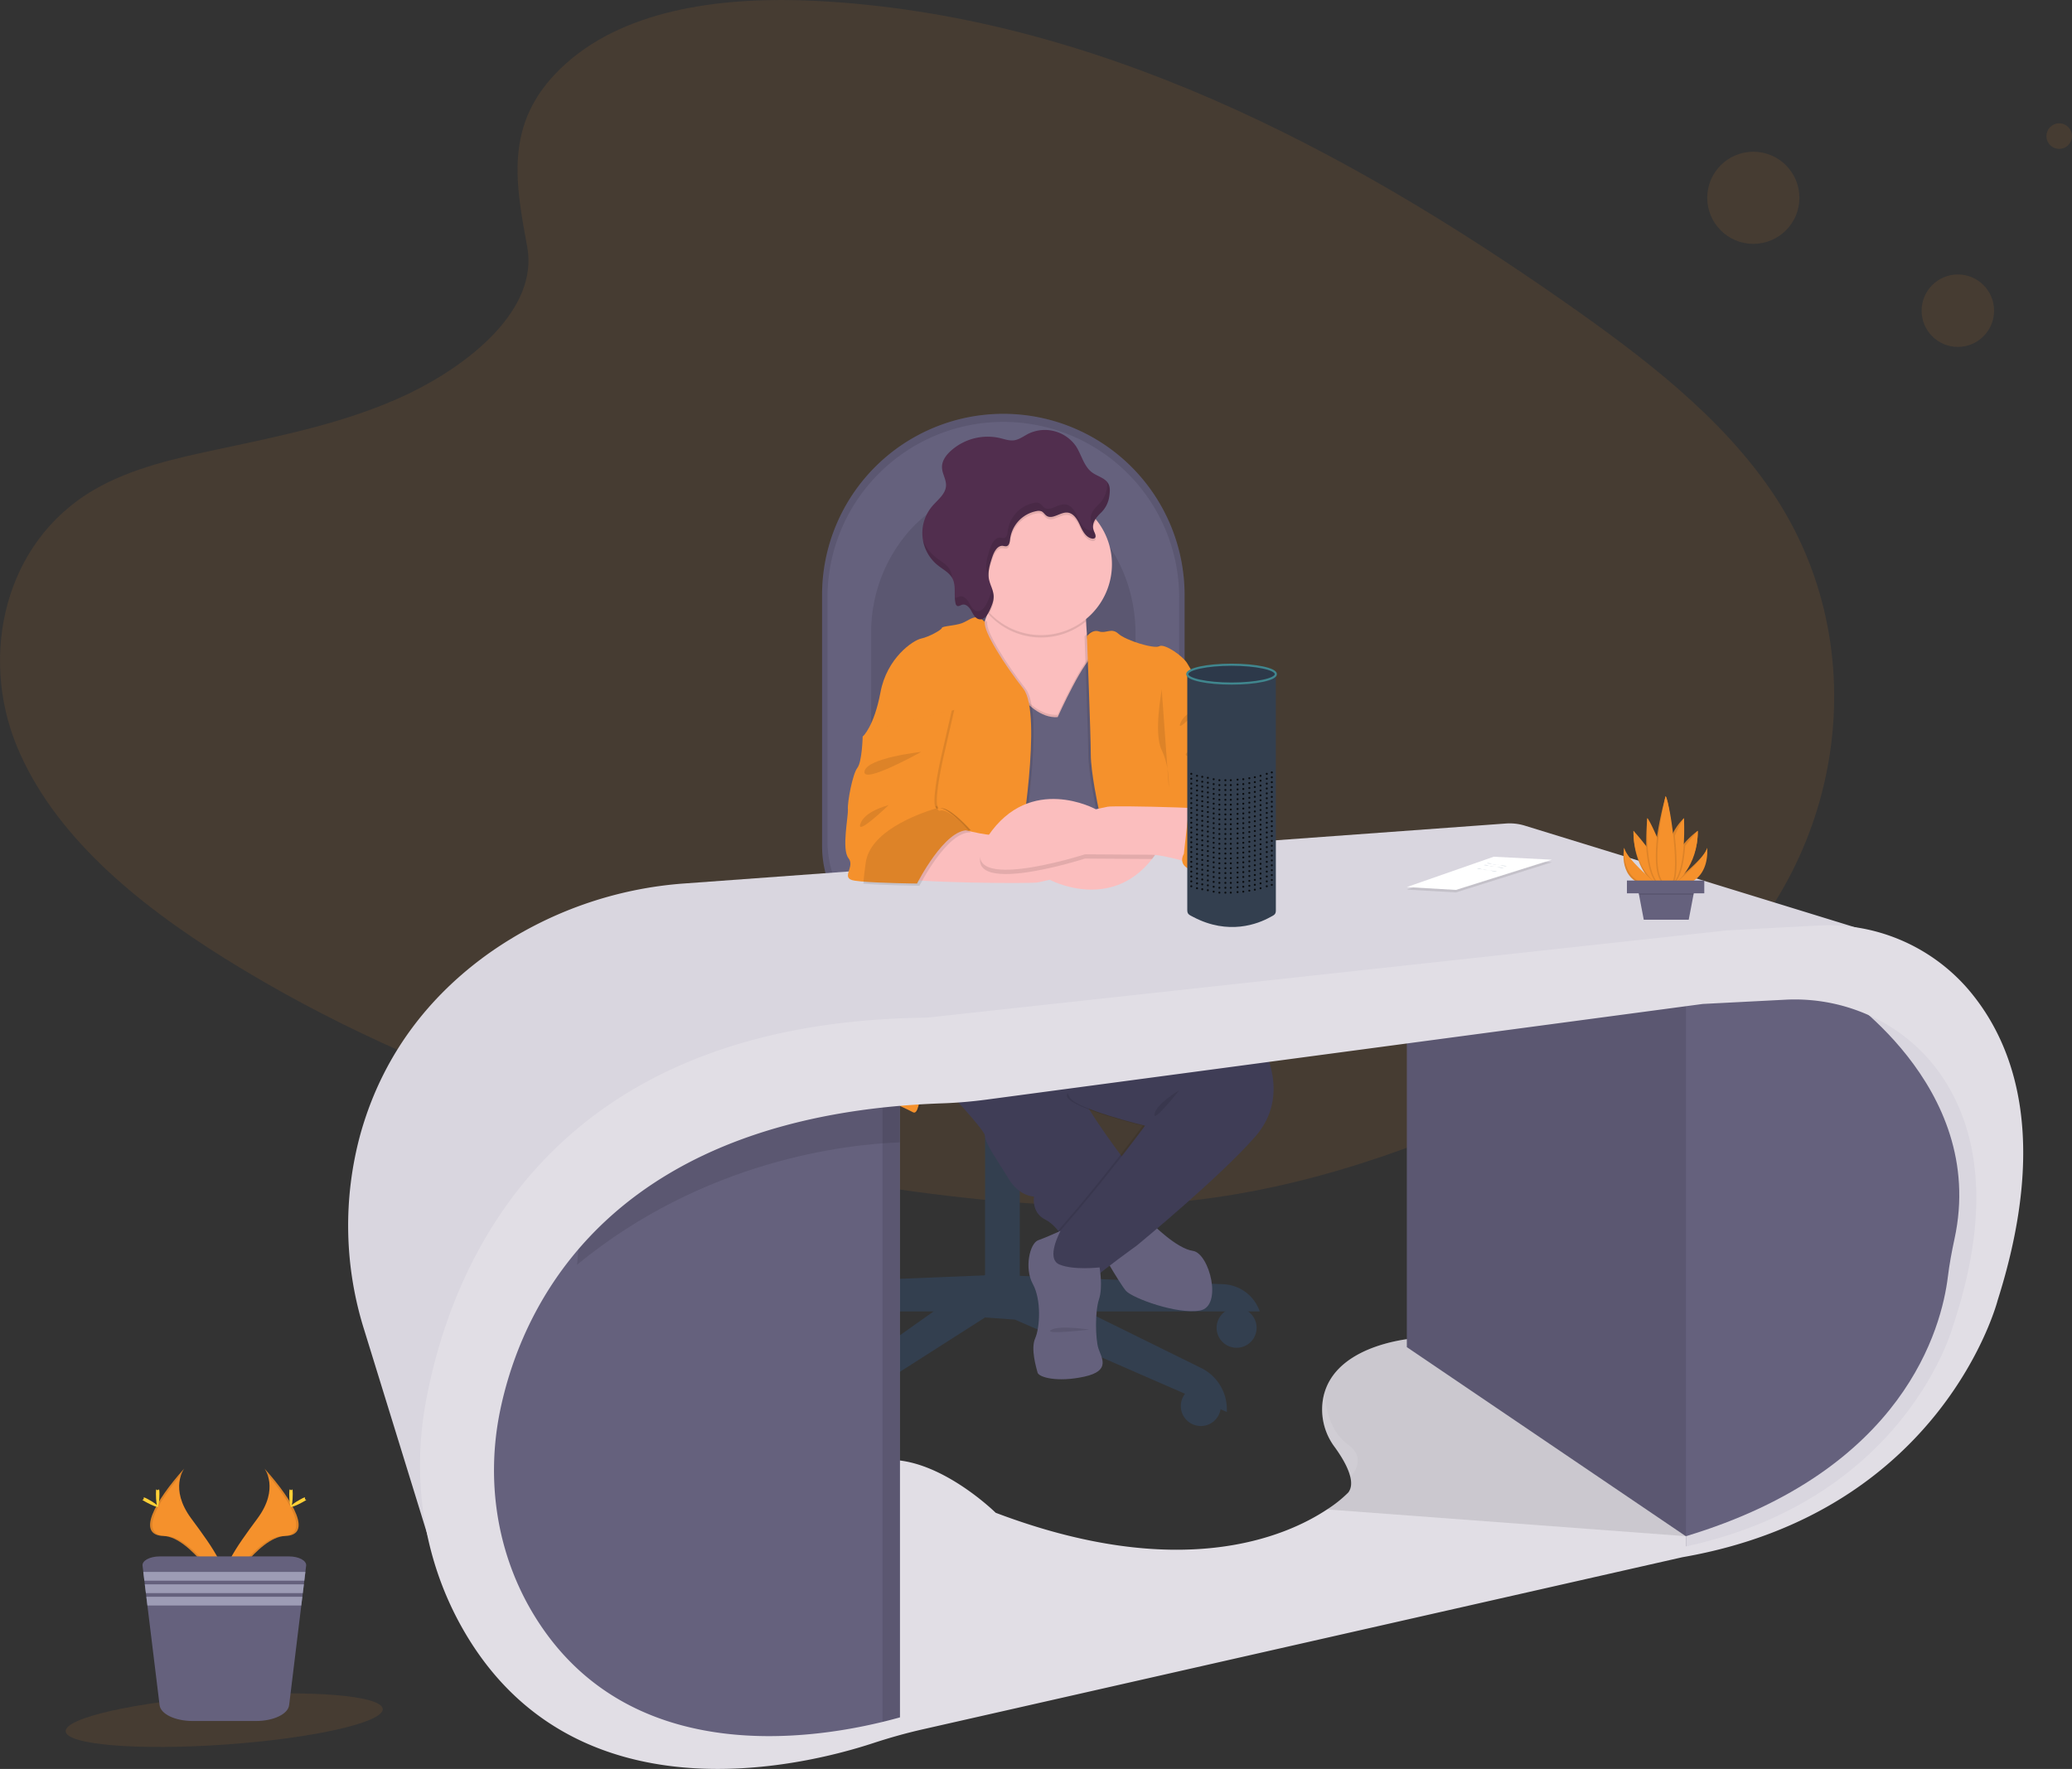 <?xml version="1.0" encoding="UTF-8"?> <svg xmlns="http://www.w3.org/2000/svg" data-name="Layer 1" width="972.57" height="830.55"><rect width="100%" height="100%" fill="#333333" stroke="none"/><path d="M265.84 29.66C295.05 3.66 340.9-1.67 382.63.4c131.09 6.51 249.43 69.8 351.79 141.39 37 25.91 73.53 53.84 97.59 89.53 49 72.65 34.44 173.29-33.65 233.13-23.16 20.37-51.25 36-80.07 49.81-51.26 24.61-106.57 44.36-164.75 50-41.49 4-83.49.75-124.73-4.84-115.24-15.65-228.35-50.21-323.15-109.33-41.58-25.93-80.77-58.17-97.91-100.12s-6.17-95.12 36.29-119.95c17.56-10.27 38.55-14.9 59.11-19.26 30.25-6.41 61-12.73 88.3-25.76 28.2-13.46 61.59-39.5 56-69.29-5.98-31.97-10.79-60.05 18.39-86.05z" fill="#f5912c" opacity=".1"></path><path d="M385.87 279.38v117.57a52.62 52.62 0 0052.66 52.65h70.2a47.27 47.27 0 0047.3-47.33V279.38a85.08 85.08 0 00-170.16 0z" fill="#65617d"></path><path d="M385.87 279.38v117.57a52.62 52.62 0 0052.66 52.65h70.2a47.27 47.27 0 0047.3-47.33V279.38a85.08 85.08 0 00-170.16 0z" opacity=".1"></path><path d="M388.4 280.64v114.08a51.06 51.06 0 0051.09 51.08h68.12a45.86 45.86 0 0045.89-45.88V280.64a82.55 82.55 0 00-165.1 0z" fill="#65617d"></path><path d="M408.9 297.5v94.88a45.51 45.51 0 006.89 24.29c6.94 11 18.46 18.19 31.51 18.19h51.21c12.44 0 23.34-7.27 29.4-18.19a41 41 0 005.09-20V297.5c0-37.91-27.78-68.65-62.05-68.65-17.13 0-32.64 7.68-43.87 20.11a72.26 72.26 0 00-18.18 48.54z" opacity=".1"></path><circle cx="580.45" cy="623.42" r="9.39" fill="#333f4f"></circle><circle cx="563.65" cy="660.16" r="9.39" fill="#333f4f"></circle><circle cx="396.12" cy="666.81" r="9.39" fill="#333f4f"></circle><circle cx="358.69" cy="618.88" r="9.39" fill="#333f4f"></circle><path fill="#333f4f" d="M464.64 457.59h11.76v73.47h-11.76z"></path><path fill="#333f4f" opacity=".1" d="M464.64 519.17h11.76v11.9h-11.76z"></path><path fill="#333f4f" d="M478.67 603.48h-16.3v-81.52h16.3z"></path><path d="M360.73 602.95l106.71-4.37v17.14H343.6a18.92 18.92 0 0117.13-12.77z" fill="#333f4f"></path><path d="M574.16 602.95l-106.72-4.37v17.14h123.85a18.92 18.92 0 00-17.13-12.77z" fill="#333f4f"></path><path d="M478.68 600.33l85.19 42a21.56 21.56 0 0112 19.35v1.27l-99.5-43.38-14-1-82.74 52.83a21.58 21.58 0 018.91-20.49l73.83-52.28z" fill="#333f4f"></path><path d="M464.65 457.59v7.92q3.07.12 6.29.12c1.85 0 3.67 0 5.46-.09v-7.95z" fill="#333f4f" opacity=".1"></path><ellipse cx="470.94" cy="450.15" rx="43.39" ry="12.69" fill="#333f4f"></ellipse><path d="M427.93 450.14a5.16 5.16 0 001.85 3.67 11.63 11.63 0 001.38 1.14c6.46 4.62 22 7.88 40.15 7.88s33.82-3.29 40.25-7.95a9.78 9.78 0 00.92-.72 5.46 5.46 0 002.23-4c0-7-19.42-12.69-43.4-12.69s-43.38 5.66-43.38 12.67z" fill="#333f4f"></path><path d="M427.93 450.14a5.16 5.16 0 001.85 3.67 11.63 11.63 0 001.38 1.14c6.46 4.62 22 7.88 40.15 7.88s33.82-3.29 40.25-7.95a9.78 9.78 0 00.92-.72 5.46 5.46 0 002.23-4c0-7-19.42-12.69-43.4-12.69s-43.38 5.66-43.38 12.67z" fill="#333f4f" opacity=".1"></path><path d="M427.56 450.14a5.15 5.15 0 001.85 3.67c5.53-1.37 9.35-2.52 9.35-2.52s38.24 2.14 73.35 2.87a5.45 5.45 0 002.23-4c0-7-19.42-12.69-43.4-12.69s-43.38 5.66-43.38 12.67z" fill="#333f4f" opacity=".1"></path><path d="M397.56 423.92a51 51 0 0041.93 21.88h68.12a45.85 45.85 0 0039.12-21.88z" fill="#333f4f" opacity=".1"></path><path d="M427.93 450.14a5.16 5.16 0 001.85 3.67 11.63 11.63 0 001.38 1.14 653.62 653.62 0 0080.4-.07 9.78 9.78 0 00.92-.72 5.46 5.46 0 002.23-4c0-7-19.42-12.69-43.4-12.69s-43.38 5.66-43.38 12.67z" fill="#333f4f" opacity=".1"></path><path d="M388.93 448.98a657.47 657.47 0 00164.78 0 11.53 11.53 0 0011.58-11.53 11.53 11.53 0 00-11.53-11.53H388.93a11.53 11.53 0 00-11.53 11.53 11.53 11.53 0 0011.53 11.53z" fill="#333f4f"></path><path d="M540.8 574.56s11.37 11.64 19.13 12.75 14.14 26.06 3.33 28-31.61-5.82-34.66-9.15-14.14-23-14.14-23z" fill="#65617d"></path><path d="M478.14 450.35s27.73 52.95 28.28 60.16 24.12 37.76 24.12 37.76l-29.39 37.1s-3.88-9.43-10.53-12.76-5.27-10.81-5.27-10.81-6.93 0-11.92-8.32-11.09-16.63-11.09-20.21-36.6-41.31-36.6-41.31l2.77-40.2 7.49-12.75z" fill="#3f3d56"></path><path d="M550.23 453.4l.24.21c3.36 3 41.07 36.42 41.07 37.21s13.58 23.29-3.33 42.7-55.73 51.29-55.73 51.29-16.91 12.2-19.13 14.7-35.76 0-15.8-22.74 38.81-48.24 38.81-48.24-33.27-8-35.48-13.58 43.8-74.86 43.8-74.86z" opacity=".1"></path><path d="M551.34 453.4l.24.21c3.36 3 41.07 36.42 41.07 37.21s13.58 23.29-3.33 42.7-55.73 51.29-55.73 51.29-16.91 12.2-19.13 14.7-35.77 0-15.8-22.74 38.81-48.24 38.81-48.24-33.27-8-35.49-13.58-46-73.48-46-73.48l89.83-1.38z" fill="#3f3d56"></path><path d="M455.41 304.27l3.32 30.22s34.1 13.59 34.94 13.31 22.73-20 19.13-33c-1.81-6.53-2.64-15.59-3-23s-.31-13.05-.31-13.05-49.63-17.75-45.19-5.55c1.61 4.43.88 9.74-.7 14.7a68.46 68.46 0 01-8.19 16.37z" fill="#fbbebe"></path><path d="M463.58 287.88c.3.35.61.68.92 1a33.25 33.25 0 0045.28 2.88c-.38-7.34-.31-13.05-.31-13.05s-49.63-17.75-45.19-5.55c1.61 4.45.88 9.76-.7 14.72z" opacity=".1"></path><path d="M455.41 264.95a33.26 33.26 0 1033.27-33.27 33.06 33.06 0 00-33.27 33.27z" fill="#fbbebe"></path><path d="M496.44 335.61s13-28.88 17.47-28.88 11.38 149.39 11.38 149.39l-67.92 1.06-2.78-78.43 13.85-69.48s12.47 27.41 28 26.34z" opacity=".1"></path><path d="M496.44 337.83s13-28.88 17.47-28.88 11.38 149.38 11.38 149.38l-77.07 1.17 6.37-78.53 13.87-69.53s12.45 27.46 27.98 26.39z" opacity=".1"></path><path d="M496.44 336.72s13-28.88 17.47-28.88 11.38 149.43 11.38 149.43l-77.07 1.17 6.37-78.53 13.87-69.53s12.45 27.41 27.98 26.34z" fill="#65617d"></path><path d="M509.08 298.77s2.33-3.41 5.66-2.3 5.82-1.94 9.15 1.11 16.63 7.21 19.13 5.82 11.36 4.72 13.31 8.32 8.31 13.31 8.31 13.31 5.55 6.65 4.72 10.26 1.94 7.76 5.26 9.42 10 18.3 10 18.3-1.81 22.26 5.67 26.13 1.94 20.8 1.94 20.8l-35.36-8.39-10-22.74s3.88 66.55 8.59 72.64 5.27 10 5.27 10-18.3 3.88-22.18 7.2-14.14-.83-14.14-.83l-10-88.44s-3.6-16.64-3.6-25.23-1.73-55.38-1.73-55.38z" opacity=".1"></path><path d="M510.19 298.77s2.33-3.41 5.66-2.3 5.82-1.94 9.15 1.11 16.63 7.21 19.13 5.82 11.36 4.72 13.3 8.32 8.32 13.31 8.32 13.31 5.55 6.65 4.72 10.26 1.94 7.76 5.26 9.42 10 18.3 10 18.3-1.79 22.25 5.7 26.13c1.87 1 2.93 3.13 3.46 5.83 2.15 10.86-6.76 20.8-17.83 20.46l-19-7.88-10-28.74s3.88 66.55 8.59 72.64 5.27 10 5.27 10-18.3 3.88-22.18 7.2-14.14-.83-14.14-.83l-10-88.44s-3.6-16.64-3.6-25.23-1.81-55.38-1.81-55.38z" fill="#f5912c"></path><path d="M571.29 346.93s-3.33 9.15-12.48 8.32 12.48-8.32 12.48-8.32zM562.43 333.07s-6.1 1.11-8.32 6.37 8.32-6.37 8.32-6.37zM545.29 323.64c0 1.11-3.89 20.52 0 28.56s3.32 17.47 3.32 17.47zM463.4 292.09s-2.17-2.55-4.39-2.27-3.6 1.66-6.38 2.77-9.42 1.39-9.42 2.22-5.83 4.16-9.71 5-16.08 9.15-19.13 25.23-8.32 20.79-8.32 20.79l29.39 14.44s-22.73 96.48-25.5 103.41-3 48-3 48 18 8 22.73 10.53 2.77-23.84 12.48-39.09 20.79-37.43 20.79-37.43l16.86-47.42s10.82-63.21 1.67-74.86-18.9-27.14-18.07-31.32z" opacity=".1"></path><path d="M462.29 292.09s-2.17-2.55-4.39-2.27-3.6 1.66-6.38 2.77-9.42 1.39-9.42 2.22-5.82 4.16-9.71 5-16.1 9.14-19.1 25.22-8.31 20.79-8.31 20.79l29.31 14.45s-22.73 96.48-25.5 103.41-3 48-3 48 18 8 22.73 10.53 2.77-23.94 12.47-39.15 20.79-37.43 20.79-37.43l16.91-47.36s10.82-63.21 1.67-74.86-18.9-27.14-18.07-31.32z" fill="#f5912c"></path><path d="M402.17 413.47c.82.13 1.87.26 3.08.37 8.88.81 26.31 1 26.31 1s13-25.79 24.12-25c0 0-10.26-11.64-14.41-10.25-.7.23-1.14-.28-1.35-1.28-1.11-5 2.73-22 2.73-22l5.27-23-30.5 7.48c-2.77.56-11.37 5-11.37 5s-.27 11.92-2.49 14.7-4.71 16.08-4.44 19.4-3.05 18.86.28 23-4.11 9.47 2.77 10.58z" opacity=".1"></path><path d="M516.12 595.07s1.67 9.15-.27 15-1.67 18.58-.28 23 6.1 10.53-6.65 13.3-21.35.28-21.91-1.94-3.32-11.09-1.11-16.08 3-18-1.11-25.51-1.38-19.13 2.5-20.51 10.54-4.44 10.54-4.44-7.21 13-.56 15.81 18.85 1.37 18.85 1.37z" fill="#65617d"></path><path d="M455.41 264.95a33.06 33.06 0 009.09 22.84 1.19 1.19 0 00.08-.16c1-2.11 1.93-4.3 1.85-6.61-.09-2.79-1.7-5.31-2.22-8.07-.65-3.48.49-7 1.61-10.38.82-2.46 2.41-5.45 5-5.15a5.76 5.76 0 001.53.18c1.37-.21 1.65-2 1.81-3.38a15.35 15.35 0 0112.53-13.16 3.88 3.88 0 012.19.15c1 .43 1.49 1.47 2.36 2.07 2.81 1.95 6.39-1.78 9.81-1.49 2.91.24 4.68 3.21 5.88 5.87s2.69 5.69 5.54 6.31a1.75 1.75 0 001.35-.15c.88-.65.27-2-.18-3-1.17-2.64-.39-4.73 1-6.61a33.26 33.26 0 00-59.25 20.76z" opacity=".1"></path><path d="M513.62 249.69c.45 1 1.07 2.38.17 3a1.68 1.68 0 01-1.34.15c-2.85-.61-4.35-3.65-5.55-6.31s-3-5.63-5.87-5.87c-3.42-.29-7 3.44-9.82 1.49-.86-.6-1.39-1.64-2.35-2.07a3.88 3.88 0 00-2.19-.14 15.35 15.35 0 00-12.54 13.15c-.14 1.37-.43 3.17-1.8 3.38a5.72 5.72 0 01-1.53-.18c-2.58-.3-4.16 2.68-5 5.14-1.12 3.37-2.26 6.91-1.61 10.39.52 2.76 2.13 5.28 2.22 8.08.07 2.3-.9 4.5-1.85 6.6s-2.52 4.56-4.8 4.26c-1.88-.24-2.91-2.23-3.81-3.9s-2.52-3.45-4.34-2.93c-.82.24-1.66.93-2.4.51a1.75 1.75 0 01-.7-1.21c-.89-3.87.39-8.23-1.5-11.73-1.45-2.69-4.39-4.15-6.78-6.06a19.42 19.42 0 01-2.63-27.8c2.56-3 6.24-5.64 6.45-9.57.15-3-1.87-5.75-1.89-8.75s1.85-5.52 4-7.51a25.83 25.83 0 0123.22-6.12c2.15.52 4.31 1.32 6.5 1.05 2.55-.32 4.67-2 7-3.18a17.8 17.8 0 0122.21 6c2.62 4.09 3.65 9.42 7.57 12.29 2.57 1.88 6.27 2.59 7.69 5.44.85 1.72.61 3.75.35 5.64a13.2 13.2 0 01-4.22 8.08c-2.41 2.48-4.46 5.07-2.86 8.68z" fill="#512e4e"></path><g opacity=".1"><path d="M442.86 222.73a14.78 14.78 0 01-.59-2.31 14.5 14.5 0 01.59 2.31zM513.06 247.27a9 9 0 00-.55-1.48c-1.6-3.62.45-6.2 2.84-8.62a13.23 13.23 0 004.21-8.08 20 20 0 00.24-2.56 5.49 5.49 0 01.52.8c.85 1.72.61 3.75.35 5.64a13.2 13.2 0 01-4.22 8.08c-1.82 1.87-3.44 3.81-3.39 6.22zM450.52 280.07c1.82-.53 3.44 1.27 4.34 2.93s1.93 3.66 3.81 3.9c2.28.29 3.85-2.17 4.8-4.26s1.93-4.3 1.85-6.6a7.77 7.77 0 00-.08-.83 15 15 0 011.19 4.71c.07 2.3-.9 4.5-1.85 6.6s-2.52 4.56-4.8 4.26c-1.88-.24-2.91-2.23-3.81-3.9s-2.52-3.45-4.34-2.93c-.82.24-1.66.93-2.4.51a1.75 1.75 0 01-.7-1.21 15.37 15.37 0 01-.33-2.64c.72.32 1.54-.34 2.32-.54zM439.14 261.58c2.39 1.91 5.34 3.37 6.79 6.06a9.62 9.62 0 011 3.75c-1.47-2.6-4.35-4.05-6.7-5.93a19.59 19.59 0 01-7-11.85 19.46 19.46 0 005.91 7.97zM464.15 271.38a21.77 21.77 0 01-1.05-3.42c-.65-3.48.49-7 1.61-10.39.82-2.46 2.41-5.44 5-5.14a5.76 5.76 0 001.53.18c1.37-.21 1.66-2 1.8-3.39a15.37 15.37 0 0112.54-13.14 3.79 3.79 0 012.19.14c1 .43 1.49 1.47 2.35 2.07 2.82 2 6.4-1.78 9.82-1.49 2.9.24 4.68 3.21 5.88 5.87s2.7 5.69 5.54 6.31a1.68 1.68 0 001.34-.15 1.08 1.08 0 00.44-.83 6.55 6.55 0 00.5 1.69c.45 1 1.07 2.38.17 3a1.68 1.68 0 01-1.34.15c-2.85-.61-4.35-3.65-5.55-6.31s-3-5.63-5.87-5.87c-3.42-.29-7 3.44-9.82 1.49-.86-.6-1.39-1.64-2.35-2.07a3.88 3.88 0 00-2.19-.14 15.35 15.35 0 00-12.54 13.15c-.14 1.37-.43 3.17-1.8 3.38a5.72 5.72 0 01-1.53-.18c-2.58-.3-4.16 2.68-5 5.14-1.07 3.24-2.14 6.62-1.67 9.95z"></path></g><path d="M405.29 413.84c8.88.81 26.31 1 26.31 1s13-25.79 24.12-25c0 0-10.26-11.64-14.41-10.25-.7.23-1.14-.28-1.35-1.28-10.86 3.32-31.56 11.43-33.59 25.67-.58 3.88-.93 7.12-1.08 9.86z" opacity=".1"></path><path d="M404.14 413.84c8.88.81 26.31 1 26.31 1s13-25.79 24.12-25c0 0-10.25-11.64-14.41-10.25-.7.23-1.13-.28-1.35-1.28-10.86 3.32-31.56 11.43-33.59 25.67-.54 3.88-.88 7.12-1.08 9.86z" fill="#f5912c"></path><path d="M482.02 488.05s-25-6.1-28.83-2.77 28.83 2.77 28.83 2.77zM553.55 511.9s-10.53 6.1-11.64 11.09 11.64-11.09 11.64-11.09zM511.41 624.27s-14.42-2.22-18.11.18 18.11-.18 18.11-.18z" opacity=".1"></path><path d="M367.36 817.81s55.88-3 69.5-11 32.9-8 33-8l222.5-48.54 92.5-22 16.5-2.17-54.5-62.36-1.66-.72-80.34-34.75s-36 2-43.11 25.46a28.15 28.15 0 00-1 5.06 29.33 29.33 0 005.68 20.53c2.84 3.89 6.33 9.39 7.43 14.25.62 2.74.48 5.27-1 7.2a58.69 58.69 0 01-9.88 7.89c-19.59 13-69.11 34.42-155.62 1.61 0 0-37-36.5-65-21s-35 128.54-35 128.54z" fill="#e1dee5"></path><path d="M633.82 693.61c.62 2.74.48 5.27-1 7.2a58.69 58.69 0 01-9.88 7.89l168.42 12.57-46.16-58.25-80.34-34.75s-36 2-43.11 25.46a28.15 28.15 0 00-1 5.06 29.33 29.33 0 005.68 20.53c2.8 3.95 6.29 9.43 7.39 14.29z" opacity=".1"></path><path fill="#65617d" d="M798.36 464.31l-138 3V632.5l131 88.81 31.5-29-6.5-96 6.5-89.5-24.5-42.5z"></path><path d="M876.86 437.27l-161.12-49.61a24.2 24.2 0 00-9-1l-384.9 28.1a181.72 181.72 0 00-91.66 32.33c-24.91 17.57-49.58 44.54-61 85.37a163 163 0 001.73 91.81l33.95 110s-25.5-239 229-251z" fill="#d9d6df"></path><path d="M626.39 679.36c2.84 3.89 6.33 9.39 7.43 14.25 4.36-5.05 5.3-10.75-1-15.3-7.89-5.74-10.52-15.7-11.11-24.54a28.15 28.15 0 00-1 5.06 29.33 29.33 0 005.68 20.53z" fill="#fff" opacity=".1"></path><path d="M222.36 706.27l19 64.5 43 42 54 11 84-15v-298.5s-14.5-9.5-16-9.5-42 6.5-42 6.5l-91.7 65.77-3.8 2.73-41 61z" fill="#65617d"></path><path fill="#65617d" d="M422.36 497.81v311l-8.1 1.45V497.81h8.1z"></path><path opacity=".1" d="M798.36 464.31l-138 3V632.5l131 88.81 31.5-29-6.5-96 6.5-89.5-24.5-42.5zM422.36 497.81v311l-8.1 1.45V497.81h8.1z"></path><path d="M270.86 593.81c60-49.3 126.7-56.55 151.5-57.45v-26.09s-14.5-9.5-16-9.5-42 6.5-42 6.5l-91.7 65.77z" opacity=".1"></path><path d="M937.86 567.27s-6.19 16.36-12.83 35.41c-5.88 16.93-12.12 36-14.67 47.59-1 4.43-3.51 9-7.06 13.47-16.19 20.55-53.5 40.46-59.94 47.53-7.85 8.62-52 14.83-52 14.83V460.81l29.5-9.5h37.5l48.5 22 25 37z" fill="#65617d"></path><path d="M423.29 412.09c1.94 2.36 60.86 2.91 63.91 2.22l5.54-1.25s28.44 15.31 48-9.74c.84-1.07 1.66-2.21 2.46-3.43 19.55-29.8-45.61-8-45.61-8s-24.95.14-31.33.14h-.66c-6.63-.27-19.85-4.29-19.85-4.29s-24.39 22-22.46 24.35z" fill="#fbbebe"></path><path d="M509.29 403.11s24.95.14 31.33.21h.15c.84-1.07 1.66-2.21 2.46-3.43 19.55-29.8-45.61-8-45.61-8s-24.95.14-31.33.14h-.66c-.63.82-1.25 1.68-1.86 2.59-19.89 29.54 45.52 8.49 45.52 8.49z" opacity=".1"></path><path d="M561.07 405.85s-14.09-4.46-20.47-4.53-31.33-.2-31.33-.2-65.39 21-45.52-8.55 50.61-12.61 50.61-12.61l5.55-1.19c3.06-.66 62 .55 63.88 2.93s-22.72 24.15-22.72 24.15z" fill="#fbbebe"></path><path d="M590.29 389.14s-.4 19.23-13.73 20.33c-28 2.29-20.88-8.53-20.88-8.53l2.42-21.54 13.19-11.94s5.79 2.66 6.54 2.21 12.46 19.47 12.46 19.47zM401.06 413.47c.82.13 1.87.26 3.08.37 8.88.81 26.31 1 26.31 1s13-25.79 24.12-25c0 0-10.25-11.64-14.41-10.25-.7.23-1.13-.28-1.35-1.28-1.1-5 2.73-22 2.73-22l5.27-23-30.52 7.52c-2.77.56-11.36 5-11.36 5s-.28 11.92-2.5 14.7-4.71 16.08-4.44 19.4-3.05 18.86.28 23-4.14 9.43 2.79 10.54z" fill="#f5912c"></path><path d="M432.39 353.03s-25.5 2.77-26.61 9.15 26.61-9.15 26.61-9.15zM417.14 377.98c-1.66.56-11.36 3.05-13.3 8.88s13.3-8.88 13.3-8.88zM405.29 414.87c8.88.81 26.31 1 26.31 1s13-25.79 24.12-25c0 0-10.26-11.64-14.41-10.25-.7.23-1.14-.28-1.35-1.28-10.86 3.32-31.56 11.43-33.59 25.67-.58 3.88-.93 7.12-1.08 9.86z" opacity=".1"></path><path d="M598.87 316.59v110.93c0 1.91-1 2.18-2.69 3.11-5.62 3.12-19.49 8.67-36.13-.12-1.71-.9-2.76-1.21-2.76-3.14v-110.1s21.15 8.56 41.58-.68z" fill="#333f4f"></path><ellipse cx="578.08" cy="316.52" rx="20.79" ry="4.42" fill="#2d394a" stroke="#40868e" stroke-miterlimit="10"></ellipse><g opacity=".8"><circle cx="596.97" cy="362.66" r=".47"></circle><circle cx="594.61" cy="363.32" r=".47"></circle><circle cx="591.68" cy="364.25" r=".47"></circle><circle cx="586.43" cy="365.38" r=".47"></circle><circle cx="580.9" cy="366.05" r=".47"></circle><circle cx="575.18" cy="366.32" r=".47"></circle><circle cx="566.95" cy="365.19" r=".47"></circle><circle cx="569.68" cy="365.85" r=".47"></circle><circle cx="561.87" cy="364.25" r=".47"></circle><circle cx="564.32" cy="364.72" r=".47"></circle><circle cx="559.18" cy="363.32" r=".47"></circle><circle cx="589" cy="364.92" r=".47"></circle><circle cx="583.59" cy="365.85" r=".47"></circle><circle cx="577.72" cy="366.32" r=".47"></circle><circle cx="572.37" cy="366.32" r=".47"></circle></g><g opacity=".8"><circle cx="596.97" cy="364.95" r=".47"></circle><circle cx="594.61" cy="365.62" r=".47"></circle><circle cx="591.68" cy="366.55" r=".47"></circle><circle cx="586.43" cy="367.68" r=".47"></circle><circle cx="580.9" cy="368.35" r=".47"></circle><circle cx="575.18" cy="368.61" r=".47"></circle><circle cx="566.95" cy="367.48" r=".47"></circle><circle cx="569.68" cy="368.15" r=".47"></circle><circle cx="561.87" cy="366.55" r=".47"></circle><circle cx="564.32" cy="367.02" r=".47"></circle><circle cx="559.18" cy="365.62" r=".47"></circle><circle cx="589" cy="367.21" r=".47"></circle><circle cx="583.59" cy="368.15" r=".47"></circle><circle cx="577.72" cy="368.61" r=".47"></circle><circle cx="572.37" cy="368.61" r=".47"></circle></g><g opacity=".8"><circle cx="596.97" cy="367.25" r=".47"></circle><circle cx="594.61" cy="367.91" r=".47"></circle><circle cx="591.68" cy="368.84" r=".47"></circle><circle cx="586.43" cy="369.97" r=".47"></circle><circle cx="580.9" cy="370.64" r=".47"></circle><circle cx="575.18" cy="370.91" r=".47"></circle><circle cx="566.95" cy="369.78" r=".47"></circle><circle cx="569.68" cy="370.44" r=".47"></circle><circle cx="561.87" cy="368.84" r=".47"></circle><circle cx="564.32" cy="369.31" r=".47"></circle><circle cx="559.18" cy="367.91" r=".47"></circle><circle cx="589" cy="369.51" r=".47"></circle><circle cx="583.59" cy="370.44" r=".47"></circle><circle cx="577.72" cy="370.91" r=".47"></circle><circle cx="572.37" cy="370.91" r=".47"></circle></g><g opacity=".8"><circle cx="596.97" cy="369.55" r=".47"></circle><circle cx="594.61" cy="370.21" r=".47"></circle><circle cx="591.68" cy="371.14" r=".47"></circle><circle cx="586.43" cy="372.27" r=".47"></circle><circle cx="580.9" cy="372.94" r=".47"></circle><circle cx="575.18" cy="373.2" r=".47"></circle><circle cx="566.95" cy="372.07" r=".47"></circle><circle cx="569.68" cy="372.74" r=".47"></circle><circle cx="561.87" cy="371.14" r=".47"></circle><circle cx="564.32" cy="371.61" r=".47"></circle><circle cx="559.18" cy="370.21" r=".47"></circle><circle cx="589" cy="371.8" r=".47"></circle><circle cx="583.59" cy="372.74" r=".47"></circle><circle cx="577.72" cy="373.2" r=".47"></circle><circle cx="572.37" cy="373.2" r=".47"></circle></g><g opacity=".8"><circle cx="596.97" cy="371.84" r=".47"></circle><circle cx="594.61" cy="372.5" r=".47"></circle><circle cx="591.68" cy="373.44" r=".47"></circle><circle cx="586.43" cy="374.57" r=".47"></circle><circle cx="580.9" cy="375.24" r=".47"></circle><circle cx="575.18" cy="375.5" r=".47"></circle><circle cx="566.95" cy="374.37" r=".47"></circle><circle cx="569.68" cy="375.03" r=".47"></circle><circle cx="561.87" cy="373.44" r=".47"></circle><circle cx="564.32" cy="373.9" r=".47"></circle><circle cx="559.18" cy="372.5" r=".47"></circle><circle cx="589" cy="374.1" r=".47"></circle><circle cx="583.59" cy="375.03" r=".47"></circle><circle cx="577.72" cy="375.5" r=".47"></circle><circle cx="572.37" cy="375.5" r=".47"></circle></g><g opacity=".8"><circle cx="596.97" cy="374.14" r=".47"></circle><circle cx="594.61" cy="374.8" r=".47"></circle><circle cx="591.68" cy="375.73" r=".47"></circle><circle cx="586.43" cy="376.86" r=".47"></circle><circle cx="580.9" cy="377.53" r=".47"></circle><circle cx="575.18" cy="377.79" r=".47"></circle><circle cx="566.95" cy="376.66" r=".47"></circle><circle cx="569.68" cy="377.33" r=".47"></circle><circle cx="561.87" cy="375.73" r=".47"></circle><circle cx="564.32" cy="376.2" r=".47"></circle><circle cx="559.18" cy="374.8" r=".47"></circle><circle cx="589" cy="376.39" r=".47"></circle><circle cx="583.59" cy="377.33" r=".47"></circle><circle cx="577.72" cy="377.79" r=".47"></circle><circle cx="572.37" cy="377.79" r=".47"></circle></g><g opacity=".8"><circle cx="596.97" cy="376.43" r=".47"></circle><circle cx="594.61" cy="377.09" r=".47"></circle><circle cx="591.68" cy="378.03" r=".47"></circle><circle cx="586.43" cy="379.16" r=".47"></circle><circle cx="580.9" cy="379.83" r=".47"></circle><circle cx="575.18" cy="380.09" r=".47"></circle><circle cx="566.95" cy="378.96" r=".47"></circle><circle cx="569.68" cy="379.62" r=".47"></circle><circle cx="561.87" cy="378.03" r=".47"></circle><circle cx="564.32" cy="378.49" r=".47"></circle><circle cx="559.18" cy="377.09" r=".47"></circle><circle cx="589" cy="378.69" r=".47"></circle><circle cx="583.59" cy="379.62" r=".47"></circle><circle cx="577.72" cy="380.09" r=".47"></circle><circle cx="572.37" cy="380.09" r=".47"></circle></g><g opacity=".8"><circle cx="596.97" cy="378.73" r=".47"></circle><circle cx="594.61" cy="379.39" r=".47"></circle><circle cx="591.68" cy="380.32" r=".47"></circle><circle cx="586.43" cy="381.45" r=".47"></circle><circle cx="580.9" cy="382.12" r=".47"></circle><circle cx="575.18" cy="382.39" r=".47"></circle><circle cx="566.95" cy="381.26" r=".47"></circle><circle cx="569.68" cy="381.92" r=".47"></circle><circle cx="561.87" cy="380.32" r=".47"></circle><circle cx="564.32" cy="380.79" r=".47"></circle><circle cx="559.18" cy="379.39" r=".47"></circle><circle cx="589" cy="380.99" r=".47"></circle><circle cx="583.59" cy="381.92" r=".47"></circle><circle cx="577.72" cy="382.39" r=".47"></circle><circle cx="572.37" cy="382.39" r=".47"></circle></g><g opacity=".8"><circle cx="596.97" cy="381.02" r=".47"></circle><circle cx="594.61" cy="381.68" r=".47"></circle><circle cx="591.68" cy="382.62" r=".47"></circle><circle cx="586.43" cy="383.75" r=".47"></circle><circle cx="580.9" cy="384.42" r=".47"></circle><circle cx="575.18" cy="384.68" r=".47"></circle><circle cx="566.95" cy="383.55" r=".47"></circle><circle cx="569.68" cy="384.21" r=".47"></circle><circle cx="561.87" cy="382.62" r=".47"></circle><circle cx="564.32" cy="383.08" r=".47"></circle><circle cx="559.18" cy="381.68" r=".47"></circle><circle cx="589" cy="383.28" r=".47"></circle><circle cx="583.59" cy="384.21" r=".47"></circle><circle cx="577.72" cy="384.68" r=".47"></circle><circle cx="572.37" cy="384.68" r=".47"></circle></g><g opacity=".8"><circle cx="596.97" cy="383.32" r=".47"></circle><circle cx="594.61" cy="383.98" r=".47"></circle><circle cx="591.68" cy="384.91" r=".47"></circle><circle cx="586.43" cy="386.04" r=".47"></circle><circle cx="580.9" cy="386.71" r=".47"></circle><circle cx="575.18" cy="386.98" r=".47"></circle><circle cx="566.95" cy="385.85" r=".47"></circle><circle cx="569.68" cy="386.51" r=".47"></circle><circle cx="561.87" cy="384.91" r=".47"></circle><circle cx="564.32" cy="385.38" r=".47"></circle><circle cx="559.18" cy="383.98" r=".47"></circle><circle cx="589" cy="385.58" r=".47"></circle><circle cx="583.59" cy="386.51" r=".47"></circle><circle cx="577.72" cy="386.98" r=".47"></circle><circle cx="572.37" cy="386.98" r=".47"></circle></g><g opacity=".8"><circle cx="596.97" cy="385.61" r=".47"></circle><circle cx="594.61" cy="386.28" r=".47"></circle><circle cx="591.68" cy="387.21" r=".47"></circle><circle cx="586.43" cy="388.34" r=".47"></circle><circle cx="580.9" cy="389.01" r=".47"></circle><circle cx="575.18" cy="389.27" r=".47"></circle><circle cx="566.95" cy="388.14" r=".47"></circle><circle cx="569.68" cy="388.81" r=".47"></circle><circle cx="561.87" cy="387.21" r=".47"></circle><circle cx="564.32" cy="387.68" r=".47"></circle><circle cx="559.18" cy="386.28" r=".47"></circle><circle cx="589" cy="387.87" r=".47"></circle><circle cx="583.59" cy="388.81" r=".47"></circle><circle cx="577.72" cy="389.27" r=".47"></circle><circle cx="572.37" cy="389.27" r=".47"></circle></g><g opacity=".8"><circle cx="596.97" cy="387.91" r=".47"></circle><circle cx="594.61" cy="388.57" r=".47"></circle><circle cx="591.68" cy="389.5" r=".47"></circle><circle cx="586.43" cy="390.63" r=".47"></circle><circle cx="580.9" cy="391.3" r=".47"></circle><circle cx="575.18" cy="391.57" r=".47"></circle><circle cx="566.95" cy="390.44" r=".47"></circle><circle cx="569.68" cy="391.1" r=".47"></circle><circle cx="561.87" cy="389.5" r=".47"></circle><circle cx="564.32" cy="389.97" r=".47"></circle><circle cx="559.18" cy="388.57" r=".47"></circle><circle cx="589" cy="390.17" r=".47"></circle><circle cx="583.59" cy="391.1" r=".47"></circle><circle cx="577.72" cy="391.57" r=".47"></circle><circle cx="572.37" cy="391.57" r=".47"></circle></g><g opacity=".8"><circle cx="596.97" cy="390.21" r=".47"></circle><circle cx="594.61" cy="390.87" r=".47"></circle><circle cx="591.68" cy="391.8" r=".47"></circle><circle cx="586.43" cy="392.93" r=".47"></circle><circle cx="580.9" cy="393.6" r=".47"></circle><circle cx="575.18" cy="393.86" r=".47"></circle><circle cx="566.95" cy="392.73" r=".47"></circle><circle cx="569.68" cy="393.4" r=".47"></circle><circle cx="561.87" cy="391.8" r=".47"></circle><circle cx="564.32" cy="392.27" r=".47"></circle><circle cx="559.18" cy="390.87" r=".47"></circle><circle cx="589" cy="392.46" r=".47"></circle><circle cx="583.59" cy="393.4" r=".47"></circle><circle cx="577.72" cy="393.86" r=".47"></circle><circle cx="572.37" cy="393.86" r=".47"></circle></g><g opacity=".8"><circle cx="596.97" cy="392.5" r=".47"></circle><circle cx="594.61" cy="393.16" r=".47"></circle><circle cx="591.68" cy="394.1" r=".47"></circle><circle cx="586.43" cy="395.23" r=".47"></circle><circle cx="580.9" cy="395.9" r=".47"></circle><circle cx="575.18" cy="396.16" r=".47"></circle><circle cx="566.95" cy="395.03" r=".47"></circle><circle cx="569.68" cy="395.69" r=".47"></circle><circle cx="561.87" cy="394.1" r=".47"></circle><circle cx="564.32" cy="394.56" r=".47"></circle><circle cx="559.18" cy="393.16" r=".47"></circle><circle cx="589" cy="394.76" r=".47"></circle><circle cx="583.59" cy="395.69" r=".47"></circle><circle cx="577.72" cy="396.16" r=".47"></circle><circle cx="572.37" cy="396.16" r=".47"></circle></g><g opacity=".8"><circle cx="596.97" cy="394.8" r=".47"></circle><circle cx="594.61" cy="395.46" r=".47"></circle><circle cx="591.68" cy="396.39" r=".47"></circle><circle cx="586.43" cy="397.52" r=".47"></circle><circle cx="580.9" cy="398.19" r=".47"></circle><circle cx="575.18" cy="398.45" r=".47"></circle><circle cx="566.95" cy="397.32" r=".47"></circle><circle cx="569.68" cy="397.99" r=".47"></circle><circle cx="561.87" cy="396.39" r=".47"></circle><circle cx="564.32" cy="396.86" r=".47"></circle><circle cx="559.18" cy="395.46" r=".47"></circle><circle cx="589" cy="397.05" r=".47"></circle><circle cx="583.59" cy="397.99" r=".47"></circle><circle cx="577.72" cy="398.45" r=".47"></circle><circle cx="572.37" cy="398.45" r=".47"></circle></g><g opacity=".8"><circle cx="596.97" cy="397.09" r=".47"></circle><circle cx="594.61" cy="397.75" r=".47"></circle><circle cx="591.68" cy="398.69" r=".47"></circle><circle cx="586.43" cy="399.82" r=".47"></circle><circle cx="580.9" cy="400.49" r=".47"></circle><circle cx="575.18" cy="400.75" r=".47"></circle><circle cx="566.95" cy="399.62" r=".47"></circle><circle cx="569.68" cy="400.28" r=".47"></circle><circle cx="561.87" cy="398.69" r=".47"></circle><circle cx="564.32" cy="399.15" r=".47"></circle><circle cx="559.18" cy="397.75" r=".47"></circle><circle cx="589" cy="399.35" r=".47"></circle><circle cx="583.59" cy="400.28" r=".47"></circle><circle cx="577.72" cy="400.75" r=".47"></circle><circle cx="572.37" cy="400.75" r=".47"></circle></g><g opacity=".8"><circle cx="596.97" cy="399.39" r=".47"></circle><circle cx="594.61" cy="400.05" r=".47"></circle><circle cx="591.68" cy="400.98" r=".47"></circle><circle cx="586.43" cy="402.11" r=".47"></circle><circle cx="580.9" cy="402.78" r=".47"></circle><circle cx="575.18" cy="403.05" r=".47"></circle><circle cx="566.95" cy="401.92" r=".47"></circle><circle cx="569.68" cy="402.58" r=".47"></circle><circle cx="561.87" cy="400.98" r=".47"></circle><circle cx="564.32" cy="401.45" r=".47"></circle><circle cx="559.18" cy="400.05" r=".47"></circle><circle cx="589" cy="401.65" r=".47"></circle><circle cx="583.59" cy="402.58" r=".47"></circle><circle cx="577.72" cy="403.05" r=".47"></circle><circle cx="572.37" cy="403.05" r=".47"></circle></g><g opacity=".8"><circle cx="596.97" cy="401.68" r=".47"></circle><circle cx="594.61" cy="402.34" r=".47"></circle><circle cx="591.68" cy="403.28" r=".47"></circle><circle cx="586.43" cy="404.41" r=".47"></circle><circle cx="580.9" cy="405.08" r=".47"></circle><circle cx="575.18" cy="405.34" r=".47"></circle><circle cx="566.95" cy="404.21" r=".47"></circle><circle cx="569.68" cy="404.87" r=".47"></circle><circle cx="561.87" cy="403.28" r=".47"></circle><circle cx="564.32" cy="403.74" r=".47"></circle><circle cx="559.18" cy="402.34" r=".47"></circle><circle cx="589" cy="403.94" r=".47"></circle><circle cx="583.59" cy="404.87" r=".47"></circle><circle cx="577.72" cy="405.34" r=".47"></circle><circle cx="572.37" cy="405.34" r=".47"></circle></g><g opacity=".8"><circle cx="596.97" cy="403.98" r=".47"></circle><circle cx="594.61" cy="404.64" r=".47"></circle><circle cx="591.68" cy="405.57" r=".47"></circle><circle cx="586.43" cy="406.7" r=".47"></circle><circle cx="580.9" cy="407.37" r=".47"></circle><circle cx="575.18" cy="407.64" r=".47"></circle><circle cx="566.95" cy="406.51" r=".47"></circle><circle cx="569.68" cy="407.17" r=".47"></circle><circle cx="561.87" cy="405.57" r=".47"></circle><circle cx="564.32" cy="406.04" r=".47"></circle><circle cx="559.18" cy="404.64" r=".47"></circle><circle cx="589" cy="406.24" r=".47"></circle><circle cx="583.59" cy="407.17" r=".47"></circle><circle cx="577.72" cy="407.64" r=".47"></circle><circle cx="572.37" cy="407.64" r=".47"></circle></g><g opacity=".8"><circle cx="596.97" cy="406.27" r=".47"></circle><circle cx="594.61" cy="406.94" r=".47"></circle><circle cx="591.68" cy="407.87" r=".47"></circle><circle cx="586.43" cy="409" r=".47"></circle><circle cx="580.9" cy="409.67" r=".47"></circle><circle cx="575.18" cy="409.93" r=".47"></circle><circle cx="566.95" cy="408.8" r=".47"></circle><circle cx="569.68" cy="409.47" r=".47"></circle><circle cx="561.87" cy="407.87" r=".47"></circle><circle cx="564.32" cy="408.34" r=".47"></circle><circle cx="559.18" cy="406.94" r=".47"></circle><circle cx="589" cy="408.53" r=".47"></circle><circle cx="583.59" cy="409.47" r=".47"></circle><circle cx="577.72" cy="409.93" r=".47"></circle><circle cx="572.37" cy="409.93" r=".47"></circle></g><g opacity=".8"><circle cx="596.97" cy="408.57" r=".47"></circle><circle cx="594.61" cy="409.23" r=".47"></circle><circle cx="591.68" cy="410.16" r=".47"></circle><circle cx="586.43" cy="411.29" r=".47"></circle><circle cx="580.9" cy="411.96" r=".47"></circle><circle cx="575.18" cy="412.23" r=".47"></circle><circle cx="566.95" cy="411.1" r=".47"></circle><circle cx="569.68" cy="411.76" r=".47"></circle><circle cx="561.87" cy="410.16" r=".47"></circle><circle cx="564.32" cy="410.63" r=".47"></circle><circle cx="559.18" cy="409.23" r=".47"></circle><circle cx="589" cy="410.83" r=".47"></circle><circle cx="583.59" cy="411.76" r=".47"></circle><circle cx="577.72" cy="412.23" r=".47"></circle><circle cx="572.37" cy="412.23" r=".47"></circle></g><g opacity=".8"><circle cx="596.97" cy="410.86" r=".47"></circle><circle cx="594.61" cy="411.53" r=".47"></circle><circle cx="591.68" cy="412.46" r=".47"></circle><circle cx="586.43" cy="413.59" r=".47"></circle><circle cx="580.9" cy="414.26" r=".47"></circle><circle cx="575.18" cy="414.52" r=".47"></circle><circle cx="566.95" cy="413.39" r=".47"></circle><circle cx="569.68" cy="414.06" r=".47"></circle><circle cx="561.87" cy="412.46" r=".47"></circle><circle cx="564.32" cy="412.93" r=".47"></circle><circle cx="559.18" cy="411.53" r=".47"></circle><circle cx="589" cy="413.12" r=".47"></circle><circle cx="583.59" cy="414.06" r=".47"></circle><circle cx="577.72" cy="414.52" r=".47"></circle><circle cx="572.37" cy="414.52" r=".47"></circle></g><g opacity=".8"><circle cx="596.97" cy="413.16" r=".47"></circle><circle cx="594.61" cy="413.82" r=".47"></circle><circle cx="591.68" cy="414.76" r=".47"></circle><circle cx="586.43" cy="415.89" r=".47"></circle><circle cx="580.9" cy="416.56" r=".47"></circle><circle cx="575.18" cy="416.82" r=".47"></circle><circle cx="566.95" cy="415.69" r=".47"></circle><circle cx="569.68" cy="416.35" r=".47"></circle><circle cx="561.87" cy="414.76" r=".47"></circle><circle cx="564.32" cy="415.22" r=".47"></circle><circle cx="559.18" cy="413.82" r=".47"></circle><circle cx="589" cy="415.42" r=".47"></circle><circle cx="583.59" cy="416.35" r=".47"></circle><circle cx="577.72" cy="416.82" r=".47"></circle><circle cx="572.37" cy="416.82" r=".47"></circle></g><g opacity=".8"><circle cx="596.97" cy="415.46" r=".47"></circle><circle cx="594.61" cy="416.12" r=".47"></circle><circle cx="591.68" cy="417.05" r=".47"></circle><circle cx="586.43" cy="418.18" r=".47"></circle><circle cx="580.9" cy="418.85" r=".47"></circle><circle cx="575.18" cy="419.11" r=".47"></circle><circle cx="566.95" cy="417.98" r=".47"></circle><circle cx="569.68" cy="418.65" r=".47"></circle><circle cx="561.87" cy="417.05" r=".47"></circle><circle cx="564.32" cy="417.52" r=".47"></circle><circle cx="559.18" cy="416.12" r=".47"></circle><circle cx="589" cy="417.71" r=".47"></circle><circle cx="583.59" cy="418.65" r=".47"></circle><circle cx="577.72" cy="419.11" r=".47"></circle><circle cx="572.37" cy="419.11" r=".47"></circle></g><circle cx="822.99" cy="92.87" r="21.63" fill="#f5912c" opacity=".1"></circle><circle cx="918.99" cy="145.87" r="17.01" fill="#f5912c" opacity=".1"></circle><circle cx="966.57" cy="63.9" r="6" fill="#f5912c" opacity=".1"></circle><path d="M124.15 689.52s7.13 9.33-3.29 23.41-19 26-15.55 34.76c0 0 15.73-26.16 28.54-26.52s4.44-15.9-9.7-31.65z" fill="#f5912c"></path><path d="M124.15 689.52a11.49 11.49 0 011.46 2.92c12.49 14.68 19.15 28.38 7.14 28.73-11.19.32-24.61 20.32-27.82 25.37a9.11 9.11 0 00.38 1.15s15.73-26.16 28.54-26.52 4.44-15.9-9.7-31.65z" opacity=".1"></path><path d="M137.41 701.41c0 3.28-.37 5.94-.82 5.94s-.82-2.66-.82-5.94.46-1.74.91-1.74.73-1.55.73 1.74z" fill="#ffd037"></path><path d="M141.96 705.33c-2.88 1.57-5.39 2.52-5.61 2.12s1.94-2 4.83-3.57 1.74-.43 2 0 1.67-.12-1.22 1.45z" fill="#ffd037"></path><path d="M86.46 689.52s-7.13 9.33 3.29 23.41 19 26 15.56 34.76c0 0-15.74-26.16-28.54-26.52s-4.4-15.9 9.69-31.65z" fill="#f5912c"></path><path d="M86.46 689.52a11.49 11.49 0 00-1.46 2.92c-12.49 14.68-19.15 28.38-7.14 28.73 11.19.32 24.61 20.32 27.83 25.37a11.06 11.06 0 01-.38 1.15s-15.74-26.16-28.54-26.52-4.4-15.9 9.69-31.65z" opacity=".1"></path><path d="M73.2 701.41c0 3.28.37 5.94.82 5.94s.82-2.66.82-5.94-.46-1.74-.91-1.74-.73-1.55-.73 1.74z" fill="#ffd037"></path><path d="M68.65 705.33c2.88 1.57 5.39 2.52 5.61 2.12s-1.94-2-4.83-3.57-1.74-.43-2 0-1.67-.12 1.22 1.45z" fill="#ffd037"></path><ellipse cx="219.02" cy="842.35" rx="74.6" ry="11.45" transform="rotate(-4.05 -328.604 2434.047)" fill="#f5912c" opacity=".1"></ellipse><path d="M143.7 735.12l-.36 2.91-.5 4.12-.2 1.71-.5 4.12-.22 1.72-.5 4.11-5.71 46.8c-.51 4.18-7.33 7.43-15.57 7.43H90.47c-8.24 0-15.05-3.25-15.56-7.43l-5.72-46.8-.5-4.11-.21-1.72-.51-4.12-.2-1.71-.5-4.12-.36-2.91c-.29-2.37 3.41-4.36 8.07-4.36h60.66c4.65 0 8.35 1.99 8.06 4.36z" fill="#65617d"></path><path fill="#9d9cb5" d="M143.34 738.04l-.5 4.11H67.76l-.5-4.11h76.08zM142.63 743.87l-.5 4.12H68.48l-.51-4.12h74.66zM141.91 749.7l-.5 4.11H69.19l-.5-4.11h73.22z"></path><path opacity=".1" d="M701.13 403.44l27.32 1.39-45.03 14.18-23.06-1.33 40.77-14.24z"></path><path fill="#fff" d="M701.12 402.25l27.32 1.4-45.04 14.18-23.06-1.34 40.78-14.24z"></path><path d="M697.9 405.35c1.07-.47 2.23.38 3.38.58.66.12 1.34 0 2 .1 1.34.16 2.68 1 4 .57zM696.5 406.19c1.07-.47 2.23.38 3.38.58.66.12 1.34 0 2 .1 1.34.16 2.68 1 3.95.56zM693.29 407.87c1.07-.47 2.23.38 3.39.58.65.12 1.33 0 2 .1 1.34.16 2.68 1 4 .56z" fill="#d3dae1"></path><path d="M762.37 398.09s-3.42 15.92 11.79 17.8l.94-1.76s-11.81-11.09-12.73-16.04z" fill="#f5912c"></path><path d="M779.94 414.01l-3.54.75-.35.07s-9.44-7.66-9.32-24.76a42.22 42.22 0 004.51 7.13c3.74 4.95 7.99 11.56 8.7 16.81z" fill="#f5912c"></path><path d="M781.13 415.65a2.22 2.22 0 01-1.9.24c-9.08-2.12-6-31.71-6-31.71.5.24 1.05 4 3.14 8.86 3.65 8.54 7.68 20.46 4.76 22.61zM801.29 398.09s.59 15.92-14.62 17.8l-.94-1.76s14.56-11.09 15.56-16.04z" fill="#f5912c"></path><path d="M796.91 390.07c.12 17.1-12.14 24.76-12.14 24.76l-.36-.07-3.53-.75c.7-5.25 5-11.86 8.69-16.81a38.47 38.47 0 017.34-7.13z" fill="#f5912c"></path><path d="M784.36 414.1a5.74 5.74 0 01-2 1.55 3.86 3.86 0 01-.75.24c-2.23.53-3-1.09-2.88-3.82.21-4.88 3.27-13.33 6-19.65a24.53 24.53 0 015.7-8.24s-.14 23.09-6.07 29.92z" fill="#f5912c"></path><path d="M781.82 373.8s-10.14 36-1.41 41.39 3.65-38.2 1.41-41.39z" fill="#f5912c"></path><path d="M762.37 398.09s-3.42 15.92 11.79 17.8l.94-1.76s-11.81-11.09-12.73-16.04z" opacity=".1"></path><path d="M779.94 414.01l-3.54.75-.35.07s-9.44-7.66-9.32-24.76a42.22 42.22 0 004.51 7.13c3.74 4.95 7.99 11.56 8.7 16.81z" opacity=".1"></path><path d="M781.13 415.65a2.22 2.22 0 01-1.9.24c-9.08-2.12-6-31.71-6-31.71.5.24 1.05 4 3.14 8.86 3.65 8.54 7.68 20.46 4.76 22.61zM801.29 398.09s.59 15.92-14.62 17.8l-.94-1.76s14.56-11.09 15.56-16.04z" opacity=".1"></path><path d="M796.91 390.07c.12 17.1-12.14 24.76-12.14 24.76l-.36-.07-3.53-.75c.7-5.25 5-11.86 8.69-16.81a38.47 38.47 0 017.34-7.13z" opacity=".1"></path><path d="M784.36 414.1a5.74 5.74 0 01-2 1.55 3.86 3.86 0 01-.75.24c-2.23.53-3-1.09-2.88-3.82.21-4.88 3.27-13.33 6-19.65a24.53 24.53 0 015.7-8.24s-.14 23.09-6.07 29.92z" opacity=".1"></path><path d="M781.82 373.8s-10.14 36-1.41 41.39 3.65-38.2 1.41-41.39z" opacity=".1"></path><path d="M762.37 398.09s-2 15.92 13.2 17.8l.94-1.76s-13.22-11.09-14.14-16.04z" fill="#f5912c"></path><path d="M781.35 414.01l-3.54.75-.35.07s-10.85-7.66-10.73-24.76c0 0 2.78 3 5.92 7.13 3.74 4.95 7.99 11.56 8.7 16.81z" fill="#f5912c"></path><path d="M781.35 414.01l-3.54.75c-3.35-2.95-4.68-10.63-5.16-17.56 3.74 4.95 7.99 11.56 8.7 16.81z" opacity=".1"></path><path d="M782.55 415.65a2.25 2.25 0 01-1.91.24c-9.08-2.12-7.42-31.71-7.42-31.71.5.24 2.47 4 4.55 8.86 3.67 8.54 7.69 20.46 4.78 22.61zM801.29 398.09s2 15.92-13.2 17.8l-.94-1.76s13.14-11.09 14.14-16.04z" fill="#f5912c"></path><path d="M796.91 390.07c.12 17.1-10.73 24.76-10.73 24.76l-.35-.07-3.54-.75c.7-5.25 5-11.86 8.7-16.81 3.14-4.15 5.92-7.13 5.92-7.13z" fill="#f5912c"></path><path d="M790.99 397.2c-.46 6.46-1.64 13.57-4.51 16.9a6.77 6.77 0 01-.65.66l-3.54-.75c.7-5.25 5-11.86 8.7-16.81z" opacity=".1"></path><path d="M785.77 414.1a5.62 5.62 0 01-2 1.55 4 4 0 01-.74.24c-2.24.53-3-1.09-2.89-3.82.22-4.88 3.28-13.33 6-19.65 2-4.56 3.81-8 4.29-8.24 0 0 1.28 23.09-4.66 29.92z" fill="#f5912c"></path><path d="M782.55 415.65a2.55 2.55 0 01-1.44-.46c-4.27-2.66-4.36-12.65-3.34-22.15 3.67 8.54 7.69 20.46 4.78 22.61z" opacity=".1"></path><path d="M785.77 414.1c-.49 1.06-1.15 1.62-2 1.55a3 3 0 01-1.21-.46 6.55 6.55 0 01-2.42-3.12c.22-4.88 3.28-13.33 6-19.65.98 8.77 1.31 18.08-.37 21.68z" opacity=".1"></path><path d="M781.82 373.8s-8.72 36 0 41.39 2.24-38.2 0-41.39z" fill="#f5912c"></path><path fill="#65617d" d="M795.5 416.96l-.61 3.18-2.22 11.67h-21.11l-2.22-11.67-.61-3.18h26.77z"></path><path opacity=".1" d="M795.5 416.96l-.61 3.18h-25.55l-.61-3.18h26.77z"></path><path fill="#65617d" d="M763.66 413.42h36.31v6.01h-36.31z"></path><path d="M861.36 464.27s71.76 45 56.06 117.4c-1.28 5.91-2.39 11.84-3.12 17.83-2.87 23.46-20.09 90.77-122.94 121.77v7l43.63-12.17 29.62-16.33 22.61-20.29 27.64-33.71 12.83-27.5 4.7-36.22 2.67-41.36-6.61-35.42-15.59-23.07-19-14.78z" fill="#d9d6df"></path><path d="M200.02 657.42c-6.78 36-1.52 73.45 16.18 105.56 51.61 93.62 161.29 66.07 193.65 55.45 7.7-2.53 15.5-4.72 23.4-6.51l356.44-80.78c122.67-21.33 148-120.67 148-120.67 24.29-76.62 7.64-121.26-14.34-146.56a86.77 86.77 0 00-70.21-29.34l-42.28 2.24-375.83 41c-175.69 1.88-222.62 113.71-235.01 179.61zm34.81 4.51c11.85-56.66 58.33-138.84 207.82-143.91 6.86-.24 13.71-.84 20.52-1.75l336.12-44.9 38.92-2c29.24-1.47 57.46 12.14 73.67 36.51 15.48 23.29 23.85 60 4.7 117.07 0 0-23.43 86.72-136.87 105.35l-329.23 70.5c-7.49 1.6-14.89 3.56-22.2 5.82-29.86 9.22-129.15 32.6-177.38-45.92-17.73-28.87-23.01-63.61-16.07-96.77z" fill="#e1dee5"></path></svg> 